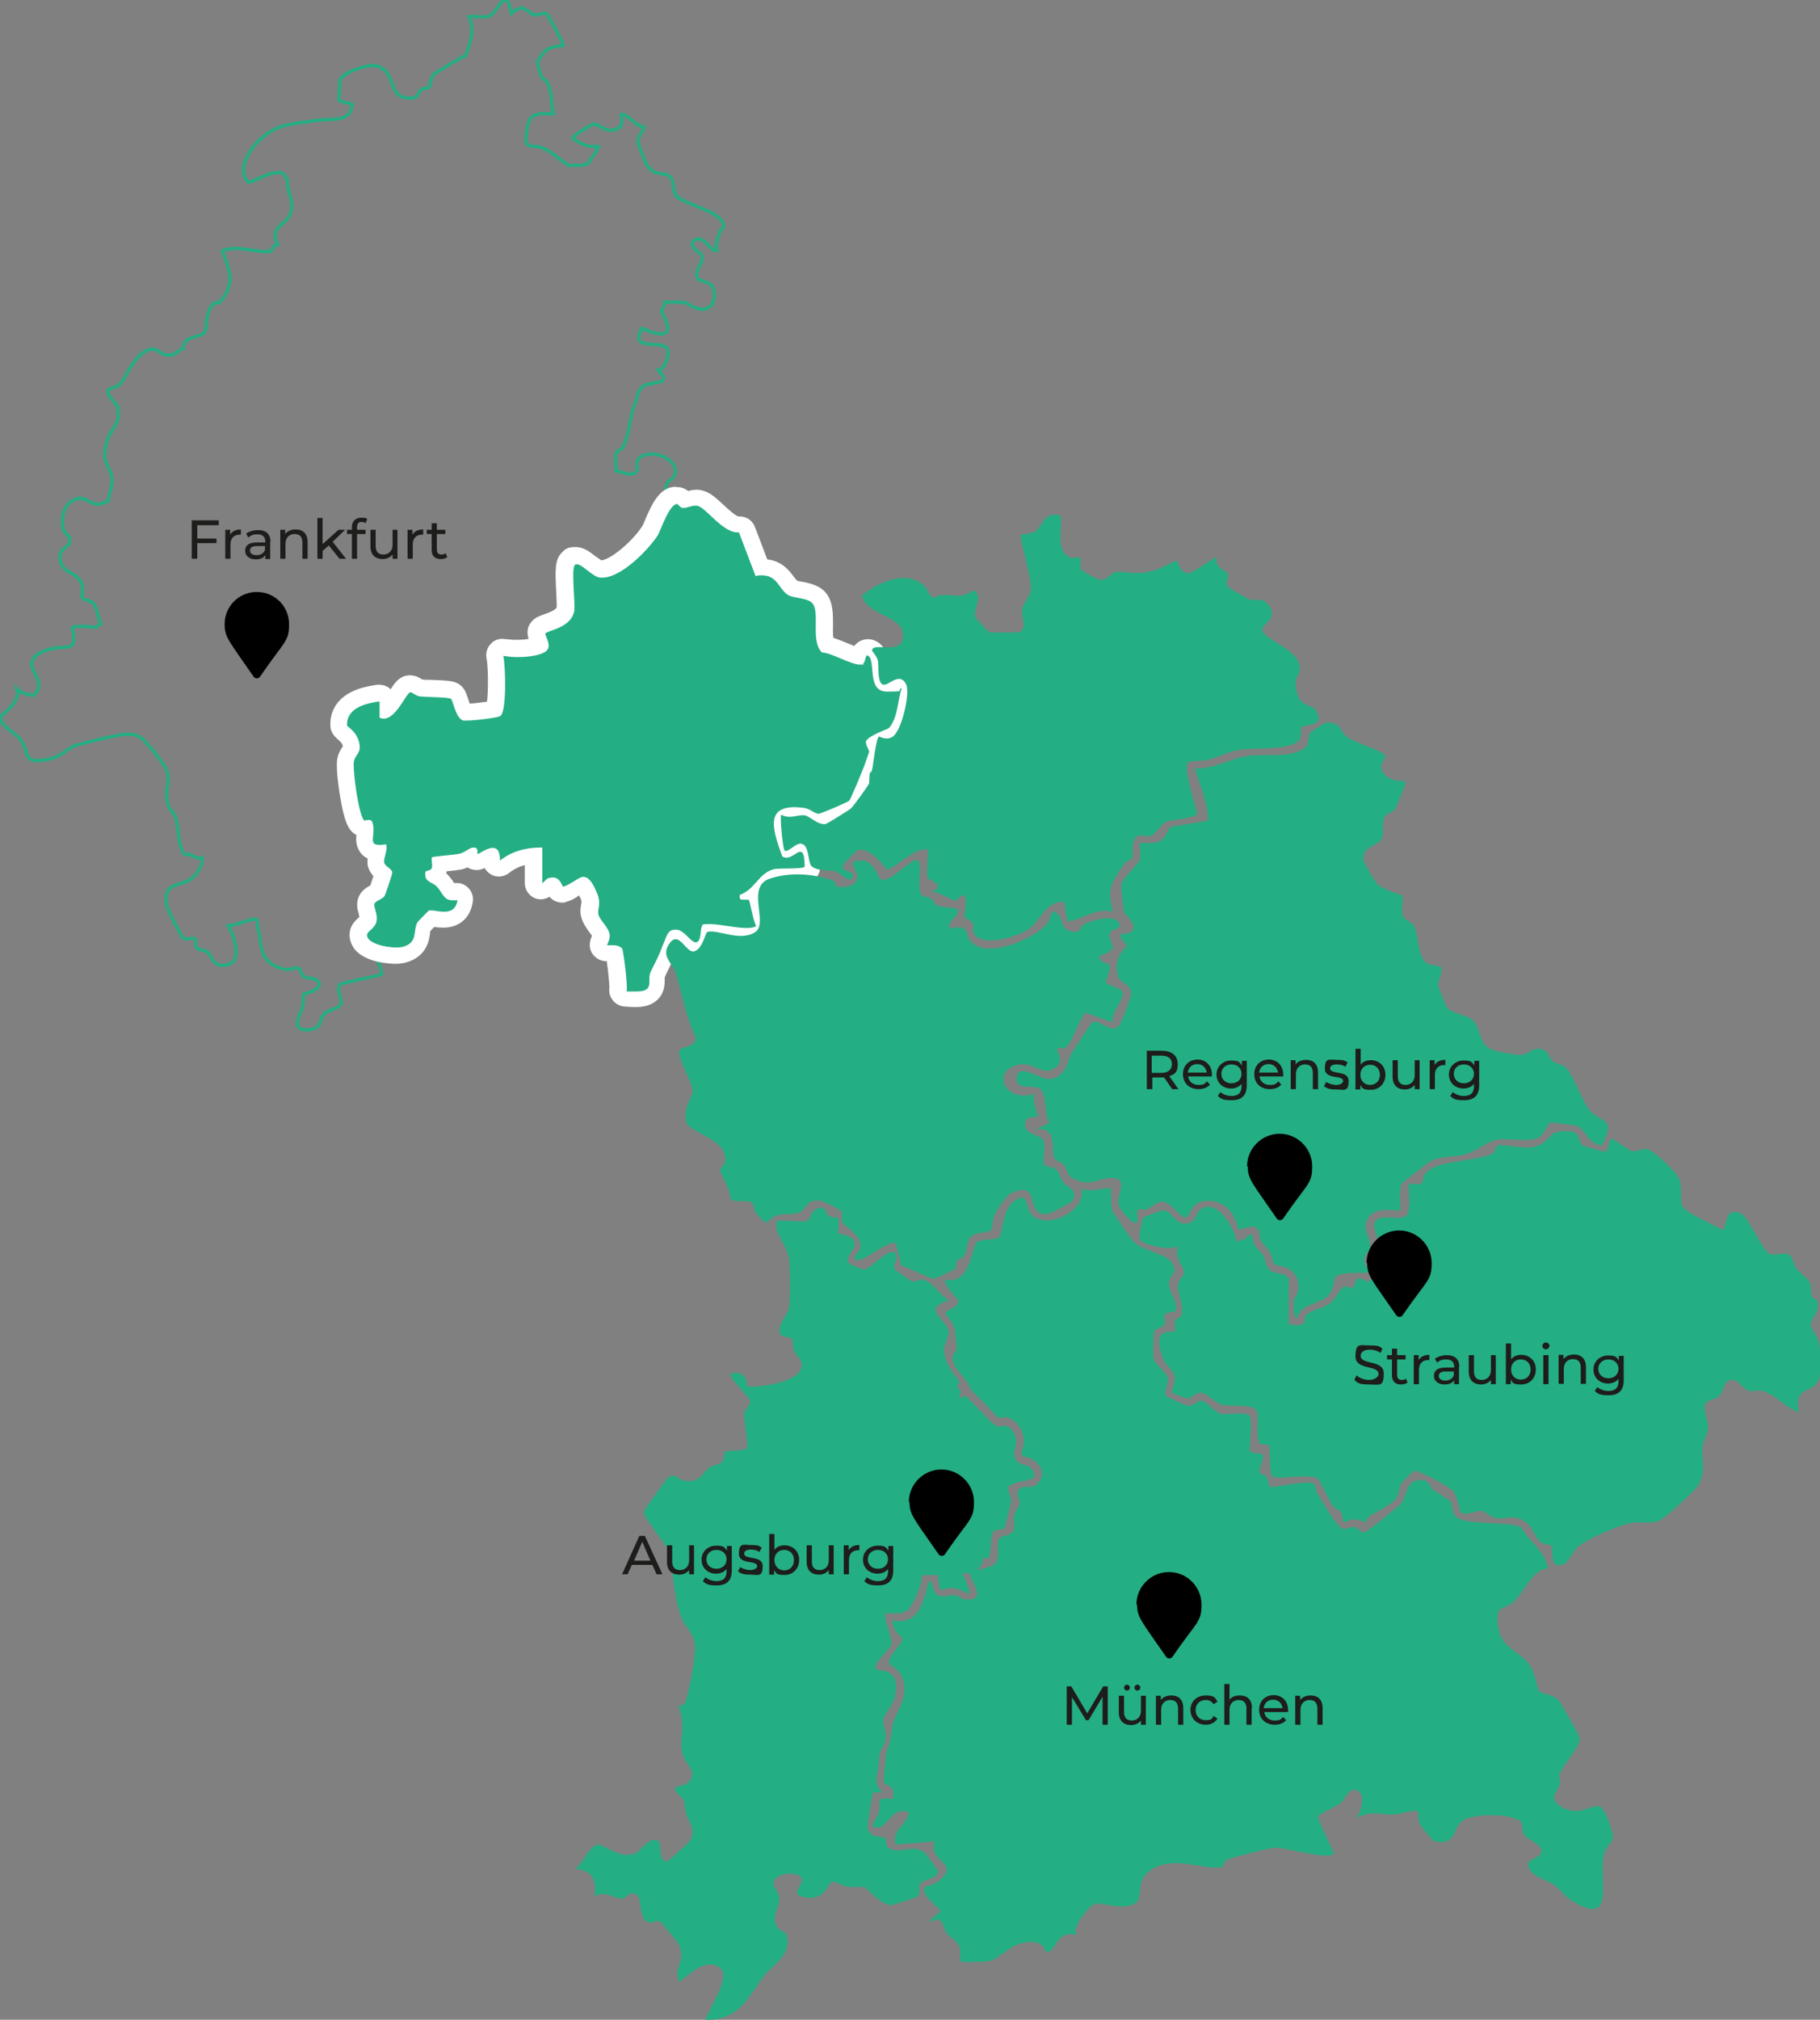 <?xml version="1.0" encoding="UTF-8"?>
<svg id="Ebene_1" xmlns="http://www.w3.org/2000/svg" version="1.1" viewBox="0 0 559.1 620.3">
  <rect x="0" y="0" width="559.1" height="620.3" fill="#808080" stroke="none"/>
  <!-- Generator: Adobe Illustrator 29.7.1, SVG Export Plug-In . SVG Version: 2.1.1 Build 8)  -->
  <defs>
    <style>
      .st0 {
        fill: #fff;
      }

      .st1 {
        isolation: isolate;
      }

      .st2 {
        fill: #1d1d1b;
      }

      .st3 {
        fill: none;
        stroke: #25ae84;
        stroke-miterlimit: 10;
      }

      .st4 {
        fill: #24ae84;
      }
    </style>
  </defs>
  <path class="st3" d="M207.9,60.4c-1.6-2-.5-4.5-2-6-1.9-1.9-4.7,0-7-3.5-.7-1-2.9-6.4-2.9-7.5,0-1.7,2.1-4.1,1.9-4.4,0-.1-1.6-.2-2.5-1-7.6-6.4-2.7-.7-5.1,1.1-3.6,2.6-6.2-1.1-7.8-1-.8,0-6.3,3.6-6.6,4.3,2.3,1.8,4.9,3,8,2.5.3.3-2.6,4.1-3,5-1.5,1.5-5,.5-6,1-2.3-1.3-5.9-4.6-8-5.4-4.1-1.6-6.3,1.6-4.9-6.5.8-4.7,4.1-4.2,8-4-.8-3.3-.4-7.1-2-10-.1-.2-1.3-.6-1.8-1.7-.7-1.4-.7-3.3-1.2-4.3,2.7-3.9,2.8-4.5,8-5,.3-.4-4.7-9.6-5.2-9.8-.9-.5-2.5.7-3.8.3-2.4-.7-2.9-3.9-6.9-.4-1.6-9.3-4.4,0-6.7.8-1.8.6-4.4,0-6.3.2,1.9,4.5.3,7.6-1,11.9-.6.1-9.7,5.5-10,6-1,1.5-.8,3.3-1.2,3.7-.4.5-1.9.3-2.6.9-1.1.9-.7,2.4-2.6,2.5-8.4.6-4.1-8-11.2-9.9-2.3-.6-10.4,2-11.1,4.5,0,.3-.3,6-.2,6.2.2.2,3.2.9,4,1.1-.5,5.9-6.2,4.2-11,5-5.5.9-10.7.8-15.3,4.2-4.2,3-9.8,10.2-5.6,14.8,3.1-.8,6.1-3.1,9.5-3,1.8,0,2,2,2.5,2.1-.3,4.7,3.2,7.9,0,12-2,2.5-5.3,3.2-3,8-1.3,0-1.8,1.9-2,2-3,1-10.8-2.2-15,0,2.5,6.3,4,10.4-1,15.9-.1.1-1.2-.2-1.7.3-3,3.1-1.6,7-2.8,8.8-1.1,1.7-6.5.8-6.5,4.9-1,.2-2.1,2.1-4.5,2.1-2.2,0-3.5-2-4.8-1.9-5.5.4-8,8.7-10.2,10.8-2.4,2.2-6.7,0-.5,7-.3.8.4,2.9-.2,4.2-1.5,3.3-3,3.9-3.8,8.7-.8,4.8,1.9,5.5,2.1,9.5.1,2.2-1,4.3-1.1,6.5-.3.2-2.8,1-3,1-3.1,0-4.5-3.5-8.4-.9-2.5,1.6-3,5.1-2.6,7.9.1,1.1,1.1,2.3,2,3-.2.3.2,1.6,0,2-1,1.5-3.4,1.9-2.8,5.2.8,4.3,5.4,3.3,6.8,7.7.3.9-.5,3.2.1,3.8,1.9,1.9,3.4-.9,5,6.5.4,2,1.7.9-1.2,2.6-1-.3-6.6-.6-7,0,1.9,8.6-2.1,4.8-8,7-10.7,4,2,9-4,13.9-2.1-.5-3.2-.4-5-2,1.3,4.1-4.9,8-5,8.5-.6,2.6,4.9,5.3,6,6.9,3.2,4.5.3,7.9,9,6.1,3.5-.7,5.4-3.2,7.9-4.1,2.8-.9,13-3.4,15.6-3.5,4.5-.1,4.9,1.4,7.5,4,.9,1,4.6,5.8,5,7,1.1,3.5,0,4.9,0,7,0,5.9,1.9,4.8,2.8,7.7.8,2.7.7,7.9,2.2,10.5.7,1.3,1.4.5,2,.7,1.3.5,2.2,1.4,3.9,1,0,0,0,0,0,0,.2,2.4-1.8,5.7-4,6.9-3.8,2.1-8.2.8-6.8,8.2.1.8,4.5,9.3,5,9.6,1,.6,3.1-.3,3.7.3.3.3-.1,2,.3,2.6.6.8,2.5.6,3.5,1.5,1.7,1.5,1.7,5.2,6.6,3.6,4.1-1.4,1.3-9.3-.3-11.8,2.2,0,6.9-2.2,8.4-2,.9.1.4,1.9.6,2,1.5,5.8.2,10.8,7,13,3.5,1.1,3.6-.3,5.4,0,.8.1.9,2,1.7,2.5,1.5,1,3.8.2,4.9,2-.2,3-4.4,3-4.8,3.6-.4.7,0,2.7-.4,4-.4,1.5-3.6,6.7.8,6.9,5.5.1,4.1-3.1,6-5,1.2-1.2,4.3-1.4,5-3,.5-1.2-1.3-4.5-.4-5.9.4-.5,10.9-2.5,12.9-3.1.3-.2-.8-3.2-1-4-1.7-4.8-2.8-4.7,0-10.3.9-1.9,2.4,1.4,1-3.7-.6-2.1-1-4.1-2-6,2.9,0,3.6-.2,4-3,.6-3.6-1.7-6.2-1.6-7.5,0-.7,2.7-3.5,1.6-4.5-.1-.1-1.7,0-2.8-.6-.2-.4-.5-.8-1.2-1.4-.3-1.2.5-4.2-.1-4.9-.3-.3-1.9.2-2.6-.3-1.7-1.1-1-5.9-1.3-7.8-.4-2.7-1.4-4.9-1-8,.5-3.8,2.9-3.6,1-9-.9-2.5-1.4-3.3-5-3,.2-.9-.2-2.2,0-3,1.2-3.8,10.1-9,13.4-7.9,1.7.6,1,4.1,4,2.8,3.2-1.3.8-7.2,5.6-5.9,3.8,1.6,8.6.2,11,2,.1.1,1.3,2.2,2,3,1.4,1.7.6,4.1,4.5,4.1,1.2,0,6.9-2.9,7.5-3.6,1.4-1.5,1.3-5,1.1-7,0-.2-1.9-3.3-2.1-3.4,1.4-.7,1.2-3.5,1-5,0-.4,0-.7,0-1,1.3.1,2.8-.2,4,0,1.9.4,4,1.9,5.3,1.8.3,0,5.1-2.5,5.3-2.7.9-1.2-1.2-4.4-.6-5s3,.2,4,0c5.9-1.4,3.9-7.1,4-12,0-2.3,0-4.7,0-7,3.8-1.3,7.2,3,10.3,2.7,1.1,0,10-4,11.1-4.8,1.6-1.3,1.3-2.5,1.6-2.9,6.1-7.2,4.2-9,5-17.9.6-6.8,1.3-3.8,2.8-6.2,2.5-4-4.7-8.7-9.8-6.3-2.6,1.3-1.1,4-1.5,4.5-1.6,2.2-4.4.2-6.5,0,.2-1.5-.3-3.6,0-5,.3-1.4,1.9-1.7,2-2,2.5-4.8,1.8-8.6,4-13.9.6-1.6.7-3.9,2.4-5.1,2.5-1.7,9.4-.1,4.6-4.9,2-.4,3.5-4.4,2.9-6.3-1.1-3.5-12.1,1.1-7.9-6.6,6.4,3,10.5,2.7,6-5,.2-.9,1-1.9,1-3,.6,0,1.4,0,2,0,6.9,0,3,.1,7.7,1.8,4.4,1.6,6.4-2.3,5.2-6.1-.8-2.3-4.7-2-5-3.3-.7-3.2,3-5,1.1-7.3-.5-.6-3.8-2.3-2-4,2.6-2.5,5.9,4.3,7,3-.6-2.4.5-4,1-6,0-.2,1.1-.6,1.1-1.5-.2-4.5-12.1-6.6-14.1-9h0Z"/>
  <g>
    <path class="st4" d="M195.1,306.7c-.9,0-2,0-3.2-.2-.7,0-1.4-.5-1.8-1-.4-.6-.6-1.3-.4-1.9.1-1.4-.7-8.5-1.1-10.9-.1,0-.3,0-.6,0s-.5,0-.7,0c-.3,0-.5,0-.7,0h0c-.3,0-1.2,0-2-.6-1.5-1.2-.8-3-.5-3.6.1-.3.4-1,.4-1.3,0-.6-.9-1.7-1.5-2.5-.8-1.1-1.7-2.3-2-3.7-.2-1.1,0-2,0-2.7.2-.9.3-1.6-.2-2.8-1.1-3-1.9-3.7-2.1-3.8-.4,0-1.2.6-1.7,1-1.1.7-2.3,1.5-3.8,1.9-.2,0-.4,0-.6,0h0c-1.6,0-2.3-1.3-2.6-1.9-.1-.2-.3-.7-.5-.9-.2,0-.7.3-1.7,1.1-.5.4-1.1.6-1.7.6s-.7,0-1-.2c-.9-.4-1.5-1.3-1.5-2.3v-8.4c-2.7.2-6.1,1.1-8.9,3.4-.4.4-1,.5-1.6.5s-.8,0-1.1-.3c-.9-.4-1.4-1.3-1.4-2.3,0-.6,0-1,0-1.2-.7.2-1.7.8-2.2,1-.8.5-1.4.8-2.2.8s-1.1-.2-1.5-.5c-.4-.3-.6-.6-.8-.9-.8.5-1.7,1-2.8,1.3-1,.2-2.7.4-4.6.6-.5,0-1.2.1-1.8.2,0,.6,0,1.2-.2,1.8-.2.8-.7,1.4-1.2,1.8.7.3,1.5.8,2.2,1.5.7.8,1.2,1.5,1.7,2.2.8,1.2.9,1.2,1.5,1.2s.7,0,1.1-.1c.1,0,.3,0,.5,0,.6,0,1.3.2,1.7.7.6.6.9,1.4.7,2.2-.6,3.7-2.9,5.8-6.6,5.8s-1.9-.1-2.7-.2c-.4,0-.8-.1-1.1-.1-.7.7-2,2-2.5,2.6-.2.5-.3,1.1-.4,1.8-.3,2-.8,5.5-5.6,6.9-.7.2-1.5.3-2.5.3-2.7,0-8.3-.7-10.6-3.5-.9-1-1.2-2.3-1-3.6.2-1.2,1.1-2,1.8-2.6.7-.6,1.1-1,1.1-1.5,0-.6-.2-1.6-.4-2.3-.2-.9-.5-1.8-.3-2.7.3-1.8,1.8-2.6,2.9-3.2.2-.1.5-.2.6-.3.4-1,1.4-3.8,1.8-5.3,0,0,0,0-.1-.1-.7-.6-1.9-1.5-2.1-3.1-.2-1,0-2.1.4-3.1h0c-.8-.2-2-.4-2.9-1.4-1.2-1.3-1-3-.9-4.3,0-.6.1-1.2,0-1.8,0,0-.2,0-.3,0-.6,0-1.2-.2-1.7-.6-3-2.5-4.4-18.3-4-20.4.2-1.3.8-2.2,1.3-2.9.5-.7.6-.9.5-1.3-.2-2.3-1.6-3.4-2.5-4.1-.6-.5-1.4-1.1-1.4-2.3-.3-8.2,9.1-9.5,12.2-10,.1,0,.2,0,.3,0,.6,0,1.2.2,1.6.6.6.5.9,1.2.9,1.9v2c1.1-1,2.2-2.8,2.8-3.8,1.3-2,2.2-3.5,4-3.6h.2c.9,0,1.6.4,2.2.8.3.2.9.5,1.1.5.6,0,2.1.1,3.4.2,4.6.2,5.9.3,6.9.8,1.1.6,1.4,1.7,1.9,3.2.2.8.9,2.7,1.4,3.2h.2c2.1,0,6.9-.6,8.7-1,.8-2.8.8-13.2.1-15.9-.2-.8,0-1.7.7-2.3s1.1-.7,1.8-.7.4,0,.6,0c.6.1,2,.3,3.8.3,4.1,0,6.4-.7,7-1.2,0-.4-.3-1.1-.5-1.4-.4-1-1.1-2.7.3-4,.7-.7,1.5-1,2.8-1.4,2.6-.9,4.9-1.9,5.3-4.1.1-.6,0-3-.1-4.8-.4-6.8-.4-9.2,1-10.6.6-.6,1.5-1,2.4-1,1.6,0,3.1,1.1,4.7,2.3.8.6,2.2,1.7,2.7,1.8.1,0,.2,0,.4,0,4.3,0,11.8-7.1,14.9-11.8.1-.2.5-1.1.8-1.8,2.1-5.1,4-9,7.3-9,1.3,0,2,.8,2.6,1.3h.1c.2,0,.5,0,.8,0,.7-.2,1.6-.4,2.5-.4s1,0,1.4.2c1.6.4,3.1,1.8,5,3.6,1.9,1.8,4.7,4.4,6.4,4.4h.1c.1,0,.2,0,.3,0,1,0,2,.6,2.3,1.6l4.4,11.5h.4c4.3,0,6.3,2.7,7.6,4.5.6.9,1.2,1.6,1.8,1.9.3.1,1.3.3,2,.5,2.3.4,5.1.9,6.5,3.2,1.3,2,1.2,4.7,1.2,7.5,0,2.3,0,4.8.7,6.3,1.7.3,3.5,1.1,5.5,1.9,1.3.6,3.1,1.3,4.2,1.5.2-.8.9-2.7,2.9-2.7s.7,0,1,.2c2.6,1,2.9,3.9,3.1,6.4.3,4.1.8,4.5,1.9,4.5s1.8-.2,3.7-.9c.3-.1.6-.2,1-.2.6,0,1.2.2,1.7.7.7.7,1,1.7.7,2.6-.4,1.2-.6,2.5-.9,3.9-.5,3-1.2,6.4-3.5,9.2-.5.6-.9.8-2.3,1.3-.8.3-3,1.2-4,1.9,0,0,0,.1,0,.2.3.6.6,1.2.6,2,0,.7-.1,1.1-1,3.6-.2.7-.5,1.3-.6,1.8,0,.1-4.1,10.6-5.2,11.7-.9.9-9.8,4.7-11.1,4.8h-.1c-1.3,0-2.4-.6-3.2-1.1-.6-.4-1.2-.7-1.8-.7-.9-.1-1.7-.1-2.4-.1-1.1,0-2.9.1-3.5,1-1,1.5.3,5.8,1.6,9.2.2-.1.5-.3.7-.4.8-.5,1.8-1.1,2.9-1.1,3.6,0,3.8,4.7,3.9,7,0,.7-.2,1.4-.7,1.9-1.1,1.1-3.1,1.2-7.3,1.3-1.2,0-3.1,0-3.6.1-1.6.4-2.7,1.7-3.9,3.1-.7.8-1.4,1.5-2.2,2.3.5.6.6,1.2,1.1,3.3.3,1.2.9,4.1,1.3,4.8.7,1.1.4,2.6-.7,3.4-1.1.7-2.4,1-4.4,1s-4.1-.3-6.3-.6c-1.9-.3-3.7-.5-4.9-.5h-.4c-.1,1.6-.4,4.8-3.4,5.5-.2,0-.5,0-.7,0-1.7,0-2.9-1.2-4.1-2.3-.5-.5-1.4-1.4-1.9-1.6-.2.2-.9.8-1.8,3-1.2,3.1-1.8,4.3-2.6,6-.3.7-.7,1.5-1.2,2.5-.2.4-.2,1-.2,1.7,0,1.2,0,2.9-1.3,4.3-1.4,1.5-3.7,1.6-5.3,1.6h0Z"/>
    <path class="st0" d="M207.6,154.5h0c.4,0,1.4,1.5,2.1,1.5h.2c1.3,0,2.4-.7,3.7-.7s.5,0,.8.1c2.5.6,7.6,8.1,12.1,8.1s.3,0,.5,0l5.1,13.4c.8-.2,1.4-.2,2-.2,4.8,0,5.2,4.4,8.1,6.1,1.7,1,6.3.7,7.6,2.8,2,3.1-.8,11.3,2.7,14.8h0c2.8,0,8.8,3.7,11.6,3.7s.7,0,1-.2c.8-.6.7-2.6,1.3-2.6s0,0,.1,0c2.8,1-.5,11.1,5.9,11.1s2.7-.3,4.6-1.1c-1.3,4-1.1,8.9-3.9,12.3-.3.3-7.1,2.6-7.1,4.3,0,1.1.9,2.2,1,2.9,0,.3-1.1,3.2-1.5,4.4-.5,1.4-4.2,10.3-4.6,10.7-.4.4-8.6,4-9.4,4h0c-1.4,0-2.6-1.6-4.7-1.8-1-.1-1.9-.2-2.7-.2-9.1,0-6.6,7.3-3.8,15.1.4.3.9.4,1.3.4,1.7,0,3.2-1.8,4.2-1.8s1.3,1,1.4,4.6c-.8.8-8.1.3-9.7.8-4.5,1.3-5.7,6.3-10.2,7.8-.3,1.3.2,1.5.9,1.5s.9,0,1.3,0,.5,0,.6.2c.3.3,1.3,6.5,2.2,7.9-.7.5-1.7.6-3,.6-3.4,0-8.2-1.2-11.2-1.2s-2.2.2-2.5.8c-.6.9,0,4.4-1.7,4.8,0,0-.1,0-.2,0-1.5,0-3.6-3.9-6-3.9s-2.6,1.1-4,4.6c-1.6,4.2-2.1,4.8-3.8,8.3-1.3,2.8,1.5,6.1-4.5,6.1s-1.8,0-2.9-.2c.4-1.5-1-12.5-1.4-13-.7-.8-1.8-1-2.8-1s-1.1,0-1.4,0-.3,0-.4,0c-.1-.1,1-1.9.8-3.2-.3-2.4-3.2-4.6-3.5-6.4-.3-1.6.9-2.9-.2-5.9-1.6-4.2-3-5.5-4.4-5.5s-3.9,2.4-6.2,3h0c-.3,0-.9-2.8-3-2.8s-2,.5-3.4,1.8v-11h-.7c-4.4,0-8.8,1.2-12.3,4,0-3-.9-3.9-2.2-3.9-1.9,0-4.3,1.9-4.7,1.9s0,0,0,0c-.2-.2.5-2-1.1-2s-.2,0-.4,0c-1.2.2-2.5,1.6-4.1,1.9-1.8.4-8.1.8-8.4,1.1-.3.3.2,2.2,0,3.2-.3,1-1.9.8-2,1.3-.5,3.2,2.1,3,3.5,4.5,1.9,2,2,4.2,4.9,4.2s.9,0,1.5-.2c-.5,3-2.2,3.7-4.1,3.7s-2.9-.4-4-.4-.7,0-.9.2c-.2.1-3.3,3.3-3.4,3.5-1.4,2.7.3,6.2-4.5,7.5-.4.1-1.1.2-1.8.2-3.6,0-9.6-1.4-9.1-4.1.2-1,2.6-1.9,2.9-4.2.3-2-.9-4.1-.7-5,.2-1.1,2.4-1.4,3.1-2.5.3-.4,2.5-6.9,2.4-7.3-.2-1.2-2.3-1.8-2.5-3.1-.2-1.3,1.2-3.8.6-5.5-.8.1-1.5.2-2,.2-3.7,0-1.1-3-2.1-6.6-.2-.9-.7-1.1-1.2-1.1s-1.1.2-1.3.2,0,0-.1,0c-1.7-1.4-3.6-15.4-3.2-18.1.3-1.8,2-2.6,1.8-4.8-.4-4.3-3.9-5.9-3.9-6.3-.2-5.4,5.8-6.8,10-7.4v5c.4.2.9.3,1.3.3,3.9,0,6.9-8,8.2-8.1h0c.5,0,1.8,1.2,3,1.3,2,.2,8.5.2,9.4.7.7.4,1.4,5.9,3.8,6.7.2,0,.5,0,1,0,2.8,0,9.7-.9,10.4-1.4,2-1.3,1.6-15.6.9-18.5,1,.2,2.6.4,4.4.4,3.6,0,8-.6,9.2-2.3,1.2-1.7-1.1-4.6-.6-5,1-1,7.8-1.7,8.8-6.8.4-2.1-1-13,.2-14.2.2-.2.4-.2.6-.2,1.7,0,4.8,3.8,7.1,4.1.2,0,.4,0,.7,0,5.9,0,14.1-8.5,17-12.9.9-1.3,3.5-9.7,6-9.7M277,211.2h0M140.3,276.1h0M207.6,149.5c-5.2,0-7.6,5.9-9.6,10.6-.2.5-.5,1.2-.7,1.5-3.2,4.9-9.8,10.3-12.6,10.5-.4-.3-1.2-.9-1.7-1.2-1.8-1.4-3.7-2.9-6.2-2.9s-3.1.6-4.2,1.7c-2.2,2.2-2.1,5.4-1.7,12.5,0,1.4.2,3.5.1,4.3-.3.9-2.5,1.7-3.7,2.1-1.3.5-2.6.9-3.7,2-1.9,1.9-1.7,4.1-1.2,5.6-.9.2-2.2.3-3.8.3s-2.9-.2-3.2-.2c-.4,0-.8-.1-1.1-.1-1.3,0-2.6.5-3.5,1.5-1.2,1.2-1.7,3-1.3,4.7.4,1.9.6,9.5.1,13.1-1.6.2-3.7.5-5.3.6-.2-.5-.4-1.1-.5-1.5-.6-1.7-1.1-3.5-3-4.6-1.5-.9-3.3-1-8.1-1.2-1,0-2.2,0-2.9-.1-.1,0-.3-.2-.4-.2-.8-.5-1.9-1.1-3.5-1.1s-.2,0-.3,0c-2.8.2-4.3,2.2-5.6,4.3,0,0-.2-.2-.2-.2-.9-.8-2.1-1.2-3.3-1.2s-.5,0-.7,0c-2.4.4-5.6.9-8.4,2.5-4,2.2-6.1,5.8-5.9,10.1,0,2.3,1.7,3.6,2.3,4.2.7.6,1.3,1.1,1.5,2,0,0,0,0,0,.1-.5.8-1.4,2.1-1.7,3.9-.5,2.9.6,9.8.8,11.1,1.4,8.7,2.8,10.5,4.1,11.6.3.2.6.5,1,.6-.2,1.5-.2,3.8,1.5,5.8.5.6,1.2,1.1,1.9,1.4,0,.6,0,1.2,0,1.9.3,1.6,1.1,2.8,1.8,3.6-.3,1-.7,2-.9,2.8-1.3.7-3.5,2-4,4.9-.2,1.5,0,2.7.4,3.8,0,.3.2.7.2,1,0,0-.2.2-.3.3-.8.7-2.2,2-2.6,4-.4,2,.2,4,1.5,5.7,3.6,4.3,11.6,4.4,12.5,4.4s2.3-.1,3.2-.4c6.4-1.8,7.1-6.8,7.4-8.9,0-.3,0-.6.1-.8.3-.3.8-.8,1.2-1.2.8.1,1.8.2,2.8.2,4.8,0,8.2-2.9,9-7.7,0-.3.1-.6.1-1,0-2.7-2.2-5-4.9-5h-.2c-.2,0-.5,0-.7,0,0,0,0,0,0,0-.4-.7-1.1-1.6-1.9-2.5-.2-.2-.3-.3-.5-.5,0-.1,0-.3.1-.4,0,0,0-.2,0-.2,2.2-.2,3.6-.4,4.6-.6.7-.1,1.3-.4,1.8-.6.8.5,1.8.8,2.8.8s1.8-.3,2.5-.6c.5.9,1.2,1.6,2.2,2.1.7.4,1.5.5,2.2.5,1.1,0,2.2-.4,3.1-1.1,1.5-1.2,3.2-2,4.8-2.4v5.5c0,2,1.2,3.8,3,4.6.6.3,1.3.4,2,.4s1.9-.3,2.6-.8c1.2,1.4,2.7,1.8,3.8,1.8s.9,0,1.2-.2c1.7-.4,3-1.2,4.1-2,.2.4.4.8.6,1.3.2.6.2.7,0,1.5-.1.8-.4,2.1,0,3.6.4,1.9,1.5,3.4,2.4,4.7.2.3.6.8.9,1.2,0,0,0,.1,0,.2-1.6,3.7.3,5.8,1.2,6.5.9.8,2.1,1.2,3.4,1.2.4,2.8.8,6.9.8,8.1-.2,1.3.1,2.6.9,3.7.8,1.2,2.1,1.9,3.5,2.1,1.3.1,2.4.2,3.4.2,2,0,4.9-.2,7.1-2.4,2.1-2.1,2.1-4.7,2.1-6.1,0-.2,0-.6,0-.7.4-.9.8-1.6,1.1-2.3.8-1.7,1.5-3,2.7-6.2,0,0,0,0,0-.1,1.3,1.2,3,2.6,5.4,2.6s.8,0,1.2-.1c3.3-.7,4.5-3.2,5-5.3.9.1,1.8.2,2.8.4,2.2.3,4.6.7,6.6.7s4.3-.5,5.8-1.5c2.2-1.5,2.8-4.4,1.6-6.6-.3-.8-.8-3.1-1.1-4.2-.2-.9-.4-1.6-.5-2.2.4-.4.7-.8,1.1-1.2,1.1-1.3,1.9-2,2.6-2.3.6,0,2,0,3,0,4.4,0,7.1,0,9-2,1-1,1.5-2.3,1.4-3.7,0-2.3-.3-3.8-.7-5-1.1-3.2-3.6-4.3-5.7-4.3s-1.6.2-2.2.4c-.5-1.6-.9-3.1-.8-3.9.3,0,.7-.1,1.4-.1s1.3,0,2.1.1c.1,0,.6.3.8.4,1,.6,2.5,1.4,4.5,1.4h.2c.8,0,1.6,0,6.7-2.2,5.1-2.2,5.5-2.6,6.1-3.2.7-.7.9-1,3.3-6.6.7-1.6,2.1-5,2.5-6.1.1-.4.4-1.1.6-1.7,1-2.7,1.2-3.4,1.2-4.6,0-.3,0-.6-.1-.9.8-.3,1.5-.7,1.9-.8,1.5-.6,2.4-1,3.3-2.1,2.7-3.3,3.4-7.2,4-10.4.2-1.3.5-2.5.8-3.5.2-.5.3-1.1.3-1.7,0-2.7-2.2-5-4.9-5h-.4c-.6,0-1.2.2-1.7.4-.8.3-1.4.5-1.8.6-.1-.7-.2-1.5-.2-2.1-.2-2.6-.6-7.1-4.7-8.6-.6-.2-1.2-.3-1.8-.3-.9,0-2.8.3-4.2,2.1-.7-.3-1.4-.6-1.9-.8-1.6-.6-3.1-1.3-4.5-1.7-.2-1.2-.1-3-.1-4.1,0-3.1,0-6.3-1.6-8.9-2-3.2-5.7-3.8-8.2-4.3-.4,0-1-.2-1.3-.3-.2-.2-.6-.8-.9-1.1-1.3-1.8-3.6-4.9-8.2-5.4l-3.8-10c-.8-2-2.6-3.2-4.7-3.2s-.3,0-.4,0c-1.1-.3-3.5-2.6-4.7-3.7-2.2-2-3.9-3.6-6.1-4.2-.7-.2-1.3-.3-2-.3-1,0-1.9.2-2.6.4-.8-.6-1.8-1.2-3.3-1.2h-.2Z"/>
  </g>
  <path class="st4" d="M271.1,270c1.9,1.3,8.9-6.2,10.4-5.9,2.5.5-.3,8.8,1.7,10.8.7.6,2.2.6,3,1.2.7.5.7,1.6,1.5,1.9,1.7.8,6,.8,6.2,1.1,1.8,1.8-3.5,3.8-2,6,6.5-1.1,4,1.3,6.4,4.1,4.7,5.5,19.8-.9,23.6-5.8,1-1.3.7-5.6,3.4-2.2,1.4,1.8.5,4.2,4.1,4.9,3,.6,2-1.5,3.7-2.3,2.2-1.1,9.4-3.3,10.7-.2.9,2.1-2.5,1.5-2.9,3-.7,3,4,4.6-3.1,7-.5,2.1,2.9,2,3.1,3.1.3,1.6-1.5,4.5-1,5.2s4.8,1.7,5,2.8c.4,2.5-3.6,6.3-3.1,9.3l-8.4-3c-1.8,2.1-3.9,8.5-5.5,10.3-1,1.2-2.9.4-3.1.6-.5.5,2.2,3.5,0,5.5-4,3.8-7.1-1.2-11.4-.5-9.3,1.5-4.8,12.1,4.4,9-1,1.8,1.3,6.8,1,7-.6.5-3.9-.6-3.9,2.4,0,3.3,4.4,3,5.4,4.6,1.3,2.2-.3,6.5.6,7.9.3.5,2.6.5,3.6,1.4.9.8,1.4,2.8,2.2,4,.9,1.3,4.8,2.2,2.8,5.6-.2.4-6.8,4.1-8.2,4.1-6.7,0-1.3-10.6-10.6-6.5-1.4.6-4.5,5.2-5.2,6.8s-.5,3.8-1,4.5c-.7,1-4.8.6-6.3,2.2-1.4,1.4-1,4-1.7,5.3-.7,1.3-1.9,1.3-2.5,2.1-.5.6-.2,2-.5,2.3-.2.3-6.1,3.1-6.5,3.1-1.2.2-8.1-3.5-10.1-4l-1.8-6.9c-2.6-1-10.6,6.7-12.4,5-.9-.9,1.5-2.7,1.6-3.5.5-3.9-4.6-6.5-5.4-7.8-.6-1.1,0-2.7-.4-3.5-.2-.3-5.3-2.9-5.6-3-5.1-1.3-4.9,2.2-7.2,3.3-2.1,1-4.7.2-7,1-3.9,1.2-2,4.5-6.5-.8-.6-.8-.5-2.6-1.3-3.1-1.7-1.2-5.2.4-6.6-1.4.4-2.1-3.1-7.9-3.1-8.5,0-.7,1.5-1.8,1.6-3,.8-6.7-11.3-8.6-12-11.9-1-5,2.2-7.6,2-9.9s-4.6-9.4-4.1-12c.3-1.3,5-.9,5.1-4-3.1-6.3-4.2-13.2-6.2-19.8-.9-3.1-4.8-5.2-1.9-9.2s5,2.9,7.4,2.5c2.7-.5,3.6-5.8,4.2-6,3.2-.9,10.1,3.2,14.8,0,4-2.8-3.1-14,4.5-16.4,6.3-2,13.1-1.5,19.2.6.9.3.8,1.7,1.5,1.9,1.9.4,4.9,0,5.8-2,1.5-2.9-3.9-5.6,1-6,4.4-.4,5.5,5.2,6.6,6h0Z"/>
  <path class="st4" d="M325.9,158.3c.5,4.2-1.8,10.8,2.8,12.9.8.4,2.7-.3,3.1.1.4.4-.2,2.7.5,3.9.2.2,4.9,2.7,5.3,2.8,2.6.5,3.3-1.9,5.1-2.3,1.5-.4,5.4.6,8.4.2,4.3-.5,6.8-2.2,10.2-3.7.6-.3,1.1,4.1,3.8,3.8,1.8-.2,8.2-5.2,8.6-4.8-.7,3.2,3.1,4.2,3.5,4.9.5,1-1,2.8,0,4.1.2.3,5.7,3.5,6.3,3.8,2.1.8,4.2-.8,6.2,1.8,3.2,4.3-2.2,5.8-1.9,7.8.5,3,11.9,5.9,11.5,12.1-.1,1.7-1.6,2.2-1.2,5.5.9,6.4,4.9,4.9,6.1,6.9,3.3,5.3-3.5,4.2-4.3,5.2-.5.6,0,2.6-.7,3.8-1.9,3.4-14.3,2.6-17.9,3.1s-7.2,2.3-9.9,3.1c-1.4.4-6.1.3-6.5.9-1.4,2.1,2.3,12.9,2.9,15.8-2.8,1.8-6.7,1.4-9.2,2.3-2.2.7-3.2,3.6-4.8,4.3-1.8.8-3.7-1-5,.8-1.7,2.3-.3,4.9-1.2,6.4-.2.4-1.6.6-2.1,1.3-3.8,5.9-5.7,7.4-3.6,14.9-5.6-1.3-8.9,2.4-14,3l-1-6c-5.8-.5-7.1,6.1-11.6,8.8-3.5,2.1-13.7,5.1-16.1.9-.5-1,.1-2.5-.5-3.5-.4-.6-1.9-.5-2.4-1.7-.3-.8,1.6-6.6-.9-6.5-.3,0-1.1,1.6-2,1.6s-5.5-3.1-7.5-2.6l2-1c.9-2.5-2.7-2.3-3-3.7-.4-1.7.5-7.8,0-8.3-3.3-1.3-10.9,6.4-12.4,6-.5-.1-4.4-6.5-8.9-6-.3,0-4.5,4.3-4.6,4.6-.8,2.1,2.9,1.9,3,3,.1,3.8-4.6-.8-5-.9-1.6-.6-6.2,0-7.8-1.8-1-1.1-.6-6.1-2.8-6.7-1.6-.8-4.4,2.9-5.4,2-.5-.5-1.5-10.4-1-11,2.5,1.5,5.3-.1,7.2.2,1.7.3,3.8,2.9,6.3,2.7.5,0,7.6-4.5,8-4.9.4-.3,5.5-7.2,5.5-7.7.2-5.4.4-2.1.9-4.1.4-1.7,1.2-9.6,2.1-10.2.2-.1,2.2,1.4,4.3,0,2.8-2,5.3-13.4,4.1-15.9-1.9-4.2-5.4.3-7,0-2-.4-1.4-5.5-1.7-7.3-.2-1.3-1.8-3-1.8-3.2.1-2.8,8.8,1.5,9.5-3.9,1-6.8-10.9-6.5-12.6-13,4.9-4.1,13.5-8,19-3.1,1.1,1,1.8,3.5,2.6,3.6s2.3-.7,3.6-.7c3.6,0,5.3,1.1,9.1-1.4,3.2,2.1-.4,5.4.6,8.3.1.3,3.8,4.3,4.1,4.5.4.2,8.7.2,9.1.1,3-.9.7-4.7,1.1-7s2.5-3.8,2.7-6.4c.2-3.3-3.6-15.8-3.1-16.5.1-.2,2.9-.2,4.4-1.1,2.5-1.7,2.6-6.2,7.6-4.9h0Z"/>
  <g>
    <path class="st4" d="M352,371.6c1.5-.7,3.3-2.4,4.5-2.5,3.3-.4,6,5.2,7.8,4.8,1.6-.4,1.2-5.2,7-5.1,5.3,0,8.1,4.3,9.2,8.9.9-.2,1.8-.5,2.6-.7.7-.2,1.5-.4,2.2-.2,1.5.4,1.7,1.8,1.7,3.1,0,1.2,1.1,2.1,1.8,3,.9,1,1.5,2,1.9,3.3.2.6.2,1.3.6,1.8.4.5,1,.6,1.6.7,1.5.3,2.7.6,3.9,1.6,2.3,2,2.7,5.5,1.1,8.1-.1.2-.2.3-.4.4-.1,1.8-.5,5.7,1.1,6,.5-4.4,7.2-4.2,9.5-7,4.1-4.9-2.1-6.5,9-6.9.5,0,1,0,1.5.2.2-.2.5-.3.8-.3.3,0,1,.1,1.3,0,.3-.2.1,0,.1-.3,0-.4-.6-1-.9-1.4-.7-1.1-1.1-2.4-.4-3.7.4-.7,1.1-1.2,1.3-2,.2-.5.1-1.1,0-1.7-.3-1.4-.9-2.6-1.2-4-.5-3.1,1.4-5.5,4.5-6,.8-.1,1.6-.1,2.5-.1.6,0,1.1,0,1.7.1.3,0,1.4.2,1.7,0,.4-.3.1-1.6.1-2.2,0-1.1,0-2.1,0-3.2,0-.2,0-.4.1-.6,0-.8.1-1.6.5-2.2.3-.5,8.2-6.7,9-7,3.8-1.7,7.4-1,10.9-2.1,2.6-.8,6.4-3.7,8.8-4.3,3-.7,8.9.6,12.5-.4,2.6-.7,3.4-4.7,4.4-4.9.6-.1,8,.8,8.6,1.2,2.3,1.4,3.2,5.4,7.2,5.8,4.5-8.7-.2-7-3.5-10.5-2.5-2.7-5-10.9-7.6-13.4-1.1-1.1-2.9-1.1-4-2-1-.8-1.2-2.4-2.1-3-3.5-2.3-4.7.9-7.8,1.1-1.5.1-7.9-1.2-9.2-1.8-3.6-1.8-3.1-6.5-5.3-8.7-2-2.1-6.7-1.8-8.4-4.6-.2-.4-2.4-6-2.4-6.4,0-1.4,1.6-4.4.8-5.5-.4-.5-3.8-.3-5-1.8-2.1-2.4-1.9-8.1-3.1-10.6-.9-1.8-3.1-1.9-3.6-3.4-.6-1.8.4-5.3-.3-6.2-.2-.3-5.7-1.7-7.5-3.5-.9-.9-4-6.3-4.2-7.4-.6-4,4.3-4.5,5.4-6.2,1.1-1.9,0-4.8,1-7,.6-1.2,2.6-1.4,3.2-2.3.4-.5,3.6-8.4,3.3-8.7-2.7,0-5.3-.3-6.9-2.6-1.9-2.9,1.3-4.1.5-5.4-.9-1.3-9-3.8-11.5-5.5-2.4-1.7-1.6-4.6-6.5-4.5-.3,0-4.8,2.8-4.9,3.1-.9,1.3-.1,3.3-1.5,4.5-3.9,3.5-12.6,1.9-17.4,2.6-5.3.7-11.1,4.2-16.5,3.9,1.6,5.6,3.8,10,4,15.9-.6.5-9.9,1.6-11.2,2-1.2.3-1.7,3.6-3.7,4.5-1.9.9-5.8.3-6,.5-.2.2.4,3.9-.1,5.4-.2.5-5.1,5.4-5.7,7.3-.1.4.7,7.7.9,8.6.1.5,7.2,6.3-1,6.7-.7,1.7,1.8,2.6,1.8,3.5,0,.6-4,3-2.8,9,.6,3,4,2,4.1,6,0,1.1-3,8.8-3.6,9.5-2.3,3-6.1-2.2-8.3-.9-.5.3-5.3,8-6.2,9.3-1.8,2.9-1.2,6.4-6,8-2.9,1-10-5-10.9-.9-.9,4.5,4.3,3,6.3,3.6,3.3,1,1.8,8,3.7,10.8l-4,2c6.9-.7,4.3,7.2,5.5,8.9.6.9,2.2,1.2,3,2.1,1,1.3,1,3.2,2.3,3.9,5.6,3.1,7.6.3,11.8.1,6.2-.2,2,4.8,2.6,8.1.3,1.8,5.6,7.6,5.9,5.1,0-.9-.4-3,0-3.4s2.2.1,3.1-.3h0Z"/>
    <path class="st4" d="M558.3,411.3c-.3-1.6-1.8-2.7-2-4.1-.2-2,1.6-3.2,2-5,.8-3.8-1.5-3.4-1.6-3.7-.5-1.5-.2-3.2-.8-4.7-.5-1.1-2.9-2.7-3.9-4.1-.9-1.1-1.2-3.1-2-4-1.9-2-5.1,1-7.2-1.2-1.4-1.4-6.1-10.7-7.5-11.5-6-3.3-4.5,4.6-6.3,4.7-2.3-1.5-10.8-5-12-7-1.2-2,0-5.7-1.2-8.7-.8-2-7.8-8.8-9.9-9.1-1.5-.2-3,.9-4.6.6-1.4-.3-4.5-3.1-6.2-3.8-.9-.3-.8,3.9-2.1,4-.4,0-6.5-1.7-6.8-1.9-1.9-1.4.3-5.7-8.1-4.1-2.1.4-2.8,3.9-7.4,4.6-2.9.5-8.1-.8-10.4-.6-.9,0-.7,2.1-2.2,2.8-5.3,2.2-17,1.9-20.2,5.8-.7.8-.7,2.9-1.3,3.2-1,.6-3.5-.2-3.8.1-.1.1-.1,1,0,2.1,0,.1,0,.2,0,.4v.8c0,1,.1,2.1.2,3.2,0,0-.1,0-.2,0,0,.8,0,1.6-.2,2.3-.6,1.8-2.9,1.7-4.4,1.6-1.7,0-4.5-.6-5.7,1.1-.8,1.2,0,2.9.4,4.2.5,1.4.9,2.8.6,4.3-.2.9-.7,1.5-1.3,2.3-.5.7-.4,1,0,1.8.7,1.1,1.6,2.2,1.2,3.5s-1.7,1.8-2.9,1.9c0,.2,0,.5,0,.7-1.4-.5-2.6-1.4-3.2-1.2-1,.3-1.2,2.5-1.7,2.9s-2-.7-2.8-.3c-1.2.5-2.4,3.6-4,4.9-1.9,1.5-6.2,2.4-7.3,3.5-1.6,1.4,1.1,4.3-5.6,3.1v-8.7c0-.2,0-.4,0-.6v-4.2c.1,0,.2,0,.3,0-.4-.9-1.2-1.6-2.3-1.9-1.1-.3-2.3-.3-3.3-.9-1-.6-1.5-1.7-1.8-2.8-.3-1.1-.5-2-1.3-2.8-.7-.8-1.5-1.6-2.1-2.5-.6-1-.5-1.9-.6-3.1h0c-.1,0-.3,0-.4,0-.4,0-.7.2-1.1.3-.1,0-.3,0-.4.1,0,.2.1.5.1.7-.8.2-1.8.5-3.1,1-.7-4.2-5.8-13.2-11-10-1.5.9-1.5,4.3-4.5,4.5-3.5.3-4.2-3.9-7-4.1-.7,0-6,2-6.2,2.3-.4.4-1.4,6-1.1,6.6,1,1.9,9.4,3.5,11.8,2.2-1.4,3.2,1.6,6.1,1.8,7.7.2,1.2-1.6,2.4-1.8,3.9-.4,2.7,1.9,6.3,1,9.7-.2.7-1.4.5-1.9,1.5-.4.7.3,2.7-.1,3.1-1,1.1-7.7-1.9-3.4,9,.6,1.6,2.9,3.2,3.3,4.8.5,1.9-1.1,4.9-.8,5.2.2.2,4.5,1.8,4.7,1.8,1.4.2,2.3-2,4.5-1.7,2,.3,4.1,3.2,6.5,3.7,1.9.4,8.2-.2,10,1.3,1.5,1.2-.2,7.8,1.1,10.2.7,1.3,2.9,0,3.1,1.2.3,1.7-.1,8.3,1,9.3,1.2,1,11.6-1,13.9.6.6.4,3.6,7,4.6,8.4.6.8,1.8,1,2.4,1.8.7.9.8,3.2,1,3.3.1.1,2.1-1.1,3.5-1,1.2,0,2.9,1,3.4.9,0,0,.1-1.4.9-1.8,2-1.3,7.1-3.7,8.3-5.5,1-1.5.8-3.3,1.5-4.5.1-.2,3.8-4,4-4,1.8,0,10.9,4.9,12.1,6.3,1.2,1.5,1.8,6.2,2.4,6.6,1.4,1,4.6-.8,6.2-.6,1.2.2,2.8,2,4.6,2.3,3.2.5,5.2-1.6,9.3,1.4,1.7,1.2,2.6,4.4,4,5.7,1,1,3.2.9,3.6,1.4.8,1.3-1,7,3.5,5.7,1.7-.5,3-4,4.6-5.4,2.9-2.6,12.9-6.8,16.5-7.4,2.8-.5,5.3.4,8.4-.6,1.6-.5,11.2-9.4,12.1-10.9,2.6-4.5.9-8.1,1.3-11.9.2-1.9,1.7-3.8,1.7-6.1,0-2.2-1.5-5.2-1-6.8.6-1.6,3.2-1.4,4.4-2.6,1.6-1.5,1.3-5.8,4.8-4.9,1.4.4,2.5,2.8,4.6,3.3,1.1.3,2.5-.5,4.1,0,4.4,1.5,6.7,5,11,6.5-1.4-7.4,2.8-6,5.1-8.4,2.6-2.8,1.5-10.3.9-14h0Z"/>
  </g>
  <path class="st4" d="M491.5,554.9c-2.2-1.2-6,3.4-11.9,0-4.2-2.4-1-4.8-.4-7.1.2-.9-.5-2,0-3.2,1.2-3,6.7-8.5,6-11-.3-1.2-5.7-10.7-6.5-11.5-1.8-1.8-5-1.8-5.8-2.7-.7-.8-1.3-5.4-2.8-7.7-3.4-5.3-9.1-4.8-10-13-.7-6.1,2.1-4.2,4.6-6.5,4.2-3.9,5.8-10,10.9-10.6-1.4-5.8-5.4-7.5-8.3-12.6-4.1-1.8-16.4-.6-19.6-2.9-2-1.4-1.4-4.5-2.3-5.2-.6-.5-4.4-2.8-5.3-3.5-1-.8-.8-2.5-2.8-2.8-5.7-.6-4.8,4.5-6.9,7.2-.8.9-10.5,8.7-11.2,8.8-1.1.2-2.1-1.5-3-1.6-1.2-.2-2.5.8-3.6.5-2-.4-6.5-8.7-8-11-.5-.8-.4-2.4-.8-2.7-1.7-1.6-12.9,1.4-13.7.8-.4-.3-.4-2.3-1.1-3.2-.5-.7-2-.6-2.1-1.3-.1-1.4,1.7-4.5,1-5.3-.3-.4-3.6-.6-3.9-1.1-.3-.4.8-9.6-.1-10.8-1.2-1.5-7.5-.3-8.9-.7-1.5-.4-4.1-3.6-5.9-4-1.2-.3-2.2,1.7-4.3,1.5-.4,0-6.4-2.7-6.6-3-.8-1.1.8-3.7.6-5.2-.3-2-4.1-4.6-4.5-6.4-.1-.5,0-7.9.3-8.3.6-.9,2.5-1.1,3.1-2,.6-.9-.4-2.5,0-3,.8-1.1,3.4-.5,3.6-1.5.5-2.9-2.2-5.3-2.2-8,0-2,1.7-3.2,1.7-4,0-5.8-9.3-5.1-13-9.5-.7-.8-5.9-8.4-6.1-8.9-.6-2-.2-6.8-.5-7-.5-.5-7.1,1.7-9,0,1.6,6.5-9.1,12.3-14.4,8.9-3.4-2.2-1.2-7.9-5.6-5.4-4.4,2.5-4.1,9.8-5.1,11.4-.7,1.1-5.7.7-6.9,1.6-1.7,1.2-2.1,13.7-9.9,11.5-.2,2.2,3.8,5.8,4,6.5.5,2.1-3.8,2.9-3.9,3.9,0,.5,2.7,3.1,2.9,5,.1,1,.6,5.6.6,5.9,0,.8-1.6,1.4-1.2,3.5.5,3.3,4.5,5.6,5.5,9,1.1,1.2,2.3,2.4,3.4,3.5.8.8,1.6,1.6,2.4,2.5.5.5.9.9,1.4,1.4.3.4.8,1,1.2,1.2.8.4,1.9-.2,2.8,0,.9.2,1.6.7,2.3,1.2,1.4,1.2,2.4,3,2.7,4.8.1.9.2,1.8,0,2.7-.1.7-.9,2.3-.4,2.9.4.5,1.4.6,2,.8.9.3,1.7.7,2.4,1.4,1.3,1.2,2,3,1.5,4.6-.5,1.7-2,3-3.8,3-.3,0-.5,0-.6-.2-1.1.2-2.1.3-2.6,1-1,1.3.5,3.1.3,4.4-.2.9-1.3,1.9-1.6,3.2-.4,1.5.3,3.4-.2,4.8-.6,1.9-3.6,1.4-4.4,2.6-1.2,1.8.5,5.5-1.3,7.6-1,1.3-4.1,1.7-5.8,2.1.4-.2.7-.5,1-.8.7-.9,1.1-2,1.2-3.1.7.3,1.3.5,1.5.3.9-.7.6-6.9,1.5-8.1.8-1.1,3.3-.4,3.6-1.5.3-1,1.9-7.5,1.9-7.9.1-1.5-1.3-3.7-.9-4.3.6-1,3.4-1.8,5.7-2.1.2-.2.5-.4.9-.4,2.1,0,1.5-2.6.4-3.5-1.1-.9-2.7-.9-3.9-1.7-1.3-1-1.4-2.5-1-4,.5-1.6.6-3.2-.2-4.8-.4-.7-.9-1.4-1.5-1.9-1-.8-1.5-.4-2.6-.3-1.8.1-2.9-1.3-4-2.4-2.3-2.4-4.6-4.7-6.9-7.1-2.4,1.5-1.8,0-1.4-1.4l-.7-.7c-.7-.7-.3-1.6.4-2-1.3-1.9-4.5-5.1-4.9-9.6-.2-2.4,1.8-4.1,1.3-6.4-.8-3.7-8.4-6.3.2-9.2-2.4-1.2-4.8-5.1-7-6-2-.8-3.1.5-4.3.3-.3,0-5-3.5-5.2-3.7-.8-1.2.5-2.6.4-3.6-.3-5.5-7.5,3-9.6,3.5-1,.3-5-1.7-5.1-2-1.1-1.9,1.8-3.8,1.9-5.4.1-3.3-4.5-3.1-4.9-3.6-.7-.9.5-3.9-.3-4.7-.3-.3-2-.1-2.8-.7-1.2-.9-.6-2.7-2.6-2.5-3.1.3-3,3.8-4.2,4.1-1.8.4-8.8-.5-9.3,0-.5,4.6,3.1,6.9,3.9,11.6.3,2.1.4,12.6,0,14.8-.3,2.3-3.6,5.5-2.9,7.9.5,1.7,3.2,1.2,3.7,1.8.6.7.1,2.7.7,3.8.6,1.2,1.7,2.2,2.1,3,2.8,7-15.7,8.5-16.4,7.8-.4-.3.3-5-5-3.9-1.2,1.1,5.6,6.9,5.8,8.6.1,1.2-1.6,2.2-1.8,3.8,0,1.3,1.2,10,.9,10.5-.6.9-6.3.7-6.8,1.2-.4.4,0,2.2-1.2,3.3-.7.7-2.5.7-3.5,1.5-3,2.3-2.9,4.8-7.9,4-1.9-.3-2.7-2.6-4.9-.9-.5.4-7.4,9.9-7.5,10.6-.1,1.4,7.1,10.1,7.6,12,1.6,5.6,1.5,13.7,3.9,20.1,1.2,3.2,3.9,5,4.3,8.8.3,3.5-1.8,14-3,17.6-.3.9-2.1.7-2,1.2,2.4,7.8-.1,9.2,1.2,14.8.7,2.8,5.3,5.6,1.3,8.8-1.4,1.1-5.4.5-2.9,3,3.3,3.3,1.5,2.1,2.6,6.1.7,2.6,2.9,4.2,1.6,8.1-.2.5-6.7,6.5-7.3,6.7-2.8.5-1.8-5.3-2.6-6-2.5-2.1-5.7,2.8-6.9,3.4-5.3,2.5-9.9-3-12.2-2.4-2.4.6-4.4,6-6.7,7.4,5.3.3,6.8,3.4,6,8.5,3.1-2.2,6.6.8,8.5.6,1.2-.1,2.6-2.7,4.6-1.1,1.6,1.3.4,7.5,3.6,8.4,1,.3,2.5-.7,3.4-.3.4.2,5.4,6.2,5.8,7.1,2.5,5.6-1.8,6.3.1,11.4.6.5,8.4-9.1,13.1-3.6,2.3,2.8-3.9,12.1-5.1,15.5,10.7-.4,12.8-6.6,18-13.5,2.9-3.9,8.7-6.4,7-12.8-.2-.9-2.1-1.1-2.9-2.4-1.9-3.3.8-6.1.7-8.8,0-1.8-2-3.4-1.8-4.8.4-2.7,5.6-3.4,7.9-2.2,2.9,1.8-3.1,5.3.6,6.4,7.7,2.2,7.8-4.3,9.8-4.5.9,0,2.9,1.3,4.2,1.5,1.9.3,4,0,5.5.2.5.1,4.8,5.4,8.2,5.5.5,0,8-2.4,8.3-2.8.5-.7,0-2.7.6-3.8.8-1.2,4.7-1.3,5.5-3.6,0-.5-3.8-5.7-4.3-6.1-3.3-2.4-7.2.5-10.5-1-1.8-.9-.9-2.5-1.4-3.1-1.2-1.2-4.7.2-5.4-3.2-.2-1.1,1.3-10.6,1.7-10.9.5-.4,2,0,2.8-.1-3.2-3.2-1.4-5-1.2-8.5.4-6.4.9-3.5,2-7.2.8-2.7-.8-4.7-.5-6.6.2-1.7,3.1-4.8,3.6-7.3,1.8-9.2-4.9-7.3-5.9-8.4-1.2-1.3,4.5-6.2,4.8-7.6.3-1.7-2.8-8.3-1.8-9.4.3-.3,4.3.7,6.6-.9,1.5-1,4.3-7.5,4.4-9.5,0-.7,0-1.1,0-1.3,1.7,0,3.3-.1,5-.1.6,7.2,1.1,3.7,4.4,4,2,.2,3.8,1.2,5.6,1.9-.3-1-1.9-5.6-2.1-5.8-.2-.2-.8-.3-1.5-.3,1.2,0,2.4-.2,3.5-.5-.3,2.1,5.9,8.8-1.4,8.2-1.2,0-2.1-1.2-3.2-1.3-1.7-.2-3.2.8-5,.1-2.5-.9-1.1-4.1-3.2-4.4-1.2,6-3.1,13.8-11,12-.4,3.1,3,5.2,3,5.5,0,2.2-4.5,5-4.1,7.9,0,.5,5.2,1.8,4.7,8.9-.2,3.1-3,7.2-3.5,9.4-.9,4.9-.3,3.7-2,8.9-.2.6-1,8.9-.7,9.3.8,1.2,3.8.6,2.5,5-6-.7-3.1.8-4.2,4.3-.5,1.6-1.8,2.7-1.8,4.2,4.8,1.8,4.8-6.3,11-4.5-.2,4.2-5.2,4.8-4,10l12-1c-2,6.8,8,6.2,1.5,12-1.4,1.3-4.3,1.8-4.5,2-1.5,2.2,3.7,5.9,4.9,7.4l-4,3.5c5.5-2.3,3.9.8,6,3.5,1,1.2,3,2.4,3.5,3.5.8,1.7.3,4.8.5,5,.3.3,8,.2,9.3-.2,3.1-.9,6.2-5.6,12.2-5.8,5.2-.2,3.9,3.9,5.9,3,1.7-.7,3-7.2,8.5-5-2.3-1.9,3.7-8.9,5-9.5,1.7-.8,5.8.7,8.5.6,9.7-.2,2.5-6.5,9-11.1,6.9-4.9,16.3.1,21.8-1,.8-.2.7-1.8,1.9-2.3,1.9-.8,12.6-3.5,14.3-3.6,3.5-.2,16,3.7,18.4,1.9-.6-2.1-5-10.2-4.9-11.5,0-.7,5.4-3,6.8-4,1.3-1,2.5-4.5,4.5-4.2,3.8.6,1.9,6.7.5,8.7,4.6-2.5,7.4-1,11.4-1.1,1.5,0,6.6-1.8,7.5-.9.2.2-.1,2.7.6,3.9.3.5,3.9,5,4.2,5.1,7.1,1.8,5.8-3.9,8.7-6.1,3.3-2.5,14.7-2.4,17.9,0,1,.8.4,2.9,1.1,4.1.8,1.4,4.6,2.4,5.4,4.7.4,2.4-3.8,3-4,3.9-.7,4,5.6,5.2,8,7,1.7,1.2,2.8,3,4.7,4.3,14.3,9.3,9-5.3,10.4-13.3.4-2.6,2.5-3.8,2.8-5.3.4-1.7-2.1-8.9-3.8-9.8h0ZM288.3,483.7c1.2,0,2.5,0,3.7-.1-1.4,0-2.9.2-3.7.1Z"/>
  <path id="location-pin" d="M349.1,492.8c0-5.5,4.5-10,10-10s10,4.5,10,10-1.4,5.1-8.9,16c-.4.6-1.2.7-1.7.3-.1,0-.2-.2-.3-.3-7.5-10.9-8.9-12-8.9-16h0Z"/>
  <path id="location-pin-2" d="M279.2,461.3c0-5.5,4.5-10,10-10s10,4.5,10,10-1.4,5.1-8.9,16c-.4.6-1.2.7-1.7.3-.1,0-.2-.2-.3-.3-7.5-10.9-8.9-12-8.9-16h0Z"/>
  <path id="location-pin-3" d="M419.8,387.9c0-5.5,4.5-10,10-10s10,4.5,10,10-1.4,5.1-8.9,16c-.4.6-1.2.7-1.7.3-.1,0-.2-.2-.3-.3-7.5-10.9-8.9-12-8.9-16h0Z"/>
  <path id="location-pin-4" d="M383.1,358.2c0-5.5,4.5-10,10-10s10,4.5,10,10-1.4,5.1-8.9,16c-.4.6-1.2.7-1.7.3-.1,0-.2-.2-.3-.3-7.5-10.9-8.9-12-8.9-16h0Z"/>
  <path id="location-pin-5" d="M69,191.7c0-5.5,4.4-9.9,9.9-9.9s9.9,4.4,9.9,9.9-1.4,5.1-8.9,16.1c-.4.6-1.2.7-1.7.3-.1,0-.2-.2-.3-.3-7.5-10.9-8.9-12-8.9-16.1Z"/>
  <g class="st1">
    <g class="st1">
      <path class="st2" d="M60.6,161.3v4.1h5.9v1.4h-5.9v4.8h-1.7v-11.8h8.3v1.5h-6.6Z"/>
    </g>
    <g class="st1">
      <path class="st2" d="M74,162.6v1.6c-.1,0-.3,0-.4,0-1.7,0-2.8,1.1-2.8,3v4.4h-1.6v-8.9h1.5v1.5c.6-1,1.7-1.6,3.3-1.6Z"/>
    </g>
    <g class="st1">
      <path class="st2" d="M83,166.3v5.4h-1.5v-1.2c-.5.8-1.5,1.3-2.9,1.3-2,0-3.3-1.1-3.3-2.6s.9-2.6,3.6-2.6h2.6v-.3c0-1.4-.8-2.2-2.4-2.2s-2.1.4-2.8,1l-.7-1.2c.9-.7,2.3-1.1,3.7-1.1,2.4,0,3.8,1.2,3.8,3.6ZM81.4,168.9v-1.2h-2.5c-1.6,0-2.1.6-2.1,1.4s.7,1.4,2,1.4,2.2-.6,2.6-1.6Z"/>
      <path class="st2" d="M94.5,166.5v5.1h-1.6v-5c0-1.8-.9-2.6-2.4-2.6s-2.8,1-2.8,3v4.6h-1.6v-8.9h1.5v1.3c.7-.9,1.8-1.4,3.2-1.4,2.2,0,3.7,1.2,3.7,3.9Z"/>
      <path class="st2" d="M101,167.5l-1.9,1.7v2.4h-1.6v-12.5h1.6v8l4.9-4.4h2l-3.8,3.7,4.1,5.2h-2l-3.4-4.2Z"/>
      <path class="st2" d="M109.7,161.9v.8h2.6v1.3h-2.6v7.6h-1.6v-7.6h-1.5v-1.3h1.5v-.8c0-1.7,1-2.9,2.9-2.9s1.4.2,1.8.5l-.5,1.2c-.3-.3-.8-.4-1.2-.4-1,0-1.4.5-1.4,1.6Z"/>
      <path class="st2" d="M122.1,162.7v8.9h-1.5v-1.3c-.7.9-1.8,1.4-3,1.4-2.3,0-3.8-1.3-3.8-3.9v-5.1h1.6v5c0,1.8.9,2.6,2.4,2.6s2.8-1,2.8-3v-4.6h1.6Z"/>
    </g>
    <g class="st1">
      <path class="st2" d="M130,162.6v1.6c-.1,0-.3,0-.4,0-1.7,0-2.8,1.1-2.8,3v4.4h-1.6v-8.9h1.5v1.5c.6-1,1.7-1.6,3.3-1.6Z"/>
    </g>
    <g class="st1">
      <path class="st2" d="M137.4,171.1c-.5.4-1.2.6-2,.6-1.8,0-2.8-1-2.8-2.8v-4.9h-1.5v-1.3h1.5v-2h1.6v2h2.6v1.3h-2.6v4.8c0,1,.5,1.5,1.4,1.5s.9-.2,1.3-.4l.5,1.2Z"/>
    </g>
  </g>
  <g class="st1">
    <g class="st1">
      <path class="st2" d="M360.1,334.5l-2.5-3.6c-.2,0-.5,0-.7,0h-2.9v3.6h-1.7v-11.8h4.6c3.1,0,4.9,1.5,4.9,4.1s-.9,3.1-2.6,3.7l2.8,4h-1.8ZM360,326.8c0-1.7-1.1-2.6-3.3-2.6h-2.9v5.3h2.9c2.2,0,3.3-1,3.3-2.7Z"/>
      <path class="st2" d="M372.2,330.6h-7.2c.2,1.6,1.5,2.6,3.2,2.6s1.9-.4,2.6-1.1l.9,1c-.8.9-2,1.4-3.5,1.4-2.9,0-4.8-1.9-4.8-4.6s1.9-4.5,4.5-4.5,4.4,1.9,4.4,4.6,0,.3,0,.5ZM365,329.4h5.7c-.2-1.5-1.3-2.6-2.9-2.6s-2.7,1-2.9,2.6Z"/>
      <path class="st2" d="M383,325.6v7.7c0,3.2-1.6,4.6-4.6,4.6s-3.3-.5-4.3-1.3l.8-1.2c.8.7,2.1,1.2,3.4,1.2,2.1,0,3.1-1,3.1-3v-.7c-.8.9-1.9,1.4-3.2,1.4-2.6,0-4.5-1.8-4.5-4.3s2-4.3,4.5-4.3,2.5.5,3.3,1.5v-1.4h1.5ZM381.4,329.8c0-1.7-1.3-2.9-3.1-2.9s-3.1,1.2-3.1,2.9,1.3,2.9,3.1,2.9,3.1-1.2,3.1-2.9Z"/>
      <path class="st2" d="M394.1,330.6h-7.2c.2,1.6,1.5,2.6,3.2,2.6s1.9-.4,2.6-1.1l.9,1c-.8.9-2,1.4-3.5,1.4-2.9,0-4.8-1.9-4.8-4.6s1.9-4.5,4.5-4.5,4.4,1.9,4.4,4.6,0,.3,0,.5ZM386.9,329.4h5.7c-.2-1.5-1.3-2.6-2.9-2.6s-2.7,1-2.9,2.6Z"/>
      <path class="st2" d="M404.9,329.4v5.1h-1.6v-5c0-1.8-.9-2.6-2.4-2.6s-2.8,1-2.8,3v4.6h-1.6v-8.9h1.5v1.3c.7-.9,1.8-1.4,3.2-1.4,2.2,0,3.7,1.2,3.7,3.9Z"/>
      <path class="st2" d="M406.7,333.6l.7-1.3c.8.5,2,.9,3.1.9s2.1-.5,2.1-1.2c0-2-5.6-.3-5.6-3.8s1.4-2.7,3.7-2.7,2.5.3,3.3.8l-.7,1.3c-.8-.5-1.7-.7-2.6-.7-1.4,0-2.1.5-2.1,1.2,0,2.1,5.7.4,5.7,3.9s-1.5,2.6-3.9,2.6-2.9-.5-3.7-1Z"/>
      <path class="st2" d="M425.6,330.1c0,2.7-1.9,4.6-4.5,4.6s-2.5-.5-3.2-1.5v1.4h-1.5v-12.5h1.6v4.9c.7-1,1.9-1.4,3.1-1.4,2.6,0,4.5,1.8,4.5,4.5ZM423.9,330.1c0-1.9-1.3-3.1-3-3.1s-3,1.2-3,3.1,1.3,3.1,3,3.1,3-1.2,3-3.1Z"/>
      <path class="st2" d="M436.1,325.6v8.9h-1.5v-1.3c-.7.9-1.8,1.4-3,1.4-2.3,0-3.8-1.3-3.8-3.9v-5.1h1.6v5c0,1.8.9,2.6,2.4,2.6s2.8-1,2.8-3v-4.6h1.6Z"/>
    </g>
    <g class="st1">
      <path class="st2" d="M444,325.5v1.6c-.1,0-.3,0-.4,0-1.7,0-2.8,1.1-2.8,3v4.4h-1.6v-8.9h1.5v1.5c.6-1,1.7-1.6,3.3-1.6Z"/>
    </g>
    <g class="st1">
      <path class="st2" d="M454.4,325.6v7.7c0,3.2-1.6,4.6-4.6,4.6s-3.3-.5-4.3-1.3l.8-1.2c.8.7,2.1,1.2,3.4,1.2,2.1,0,3.1-1,3.1-3v-.7c-.8.9-1.9,1.4-3.2,1.4-2.6,0-4.5-1.8-4.5-4.3s2-4.3,4.5-4.3,2.5.5,3.3,1.5v-1.4h1.5ZM452.8,329.8c0-1.7-1.3-2.9-3.1-2.9s-3.1,1.2-3.1,2.9,1.3,2.9,3.1,2.9,3.1-1.2,3.1-2.9Z"/>
    </g>
  </g>
  <g class="st1">
    <g class="st1">
      <path class="st2" d="M416.1,423.7l.6-1.3c.9.8,2.4,1.4,3.9,1.4s2.9-.8,2.9-1.8c0-2.9-7.1-1.1-7.1-5.4s1.4-3.4,4.5-3.4,2.8.4,3.8,1l-.6,1.3c-1-.7-2.2-1-3.2-1-2,0-2.9.8-2.9,1.9,0,2.9,7.1,1.1,7.1,5.4s-1.4,3.4-4.6,3.4-3.6-.6-4.5-1.5Z"/>
      <path class="st2" d="M432.4,424.6c-.5.4-1.2.6-2,.6-1.8,0-2.8-1-2.8-2.8v-4.9h-1.5v-1.3h1.5v-2h1.6v2h2.6v1.3h-2.6v4.8c0,1,.5,1.5,1.4,1.5s.9-.2,1.3-.4l.5,1.2Z"/>
    </g>
    <g class="st1">
      <path class="st2" d="M439.1,416.1v1.6c-.1,0-.3,0-.4,0-1.7,0-2.8,1.1-2.8,3v4.4h-1.6v-8.9h1.5v1.5c.6-1,1.7-1.6,3.3-1.6Z"/>
    </g>
    <g class="st1">
      <path class="st2" d="M448.2,419.7v5.4h-1.5v-1.2c-.5.8-1.5,1.3-2.9,1.3-2,0-3.3-1.1-3.3-2.6s.9-2.6,3.6-2.6h2.6v-.3c0-1.4-.8-2.2-2.4-2.2s-2.1.4-2.8,1l-.7-1.2c.9-.7,2.3-1.1,3.7-1.1,2.4,0,3.8,1.2,3.8,3.6ZM446.6,422.4v-1.2h-2.5c-1.6,0-2.1.6-2.1,1.4s.7,1.4,2,1.4,2.2-.6,2.6-1.6Z"/>
      <path class="st2" d="M459.5,416.2v8.9h-1.5v-1.3c-.7.9-1.8,1.4-3,1.4-2.3,0-3.8-1.3-3.8-3.9v-5.1h1.6v5c0,1.8.9,2.6,2.4,2.6s2.8-1,2.8-3v-4.6h1.6Z"/>
      <path class="st2" d="M471.8,420.6c0,2.7-1.9,4.6-4.5,4.6s-2.5-.5-3.2-1.5v1.4h-1.5v-12.5h1.6v4.9c.7-1,1.9-1.4,3.1-1.4,2.6,0,4.5,1.8,4.5,4.5ZM470.2,420.6c0-1.9-1.3-3.1-3-3.1s-3,1.2-3,3.1,1.3,3.1,3,3.1,3-1.2,3-3.1Z"/>
      <path class="st2" d="M473.8,413.4c0-.6.5-1.1,1.1-1.1s1.1.5,1.1,1-.5,1.1-1.1,1.1-1.1-.5-1.1-1ZM474.1,416.2h1.6v8.9h-1.6v-8.9Z"/>
    </g>
    <g class="st1">
      <path class="st2" d="M487.2,419.9v5.1h-1.6v-5c0-1.8-.9-2.6-2.4-2.6s-2.8,1-2.8,3v4.6h-1.6v-8.9h1.5v1.3c.7-.9,1.8-1.4,3.2-1.4,2.2,0,3.7,1.2,3.7,3.9Z"/>
    </g>
    <g class="st1">
      <path class="st2" d="M498.8,416.2v7.7c0,3.2-1.6,4.6-4.6,4.6s-3.3-.5-4.3-1.3l.8-1.2c.8.7,2.1,1.2,3.4,1.2,2.1,0,3.1-1,3.1-3v-.7c-.8.9-1.9,1.4-3.2,1.4-2.6,0-4.5-1.8-4.5-4.3s2-4.3,4.5-4.3,2.5.5,3.3,1.5v-1.4h1.5ZM497.2,420.4c0-1.7-1.3-2.9-3.1-2.9s-3.1,1.2-3.1,2.9,1.3,2.9,3.1,2.9,3.1-1.2,3.1-2.9Z"/>
    </g>
  </g>
  <g class="st1">
    <g class="st1">
      <path class="st2" d="M338.7,529.7v-8.6s-4.3,7.2-4.3,7.2h-.8l-4.3-7.1v8.5h-1.6v-11.8h1.4l4.9,8.3,4.9-8.3h1.4v11.8s-1.6,0-1.6,0Z"/>
      <path class="st2" d="M352,520.8v8.9h-1.5v-1.3c-.7.9-1.8,1.4-3,1.4-2.3,0-3.8-1.3-3.8-3.9v-5.1h1.6v5c0,1.8.9,2.6,2.4,2.6s2.8-1,2.8-3v-4.6h1.6ZM345.3,518.3c0-.5.4-.9.9-.9s.9.4.9.9-.4.9-.9.9-.9-.4-.9-.9ZM348.5,518.3c0-.5.4-.9.9-.9s.9.4.9.9-.4.9-.9.9-.9-.4-.9-.9Z"/>
    </g>
    <g class="st1">
      <path class="st2" d="M363.5,524.6v5.1h-1.6v-5c0-1.8-.9-2.6-2.4-2.6s-2.8,1-2.8,3v4.6h-1.6v-8.9h1.5v1.3c.7-.9,1.8-1.4,3.2-1.4,2.2,0,3.7,1.2,3.7,3.9Z"/>
    </g>
    <g class="st1">
      <path class="st2" d="M365.7,525.2c0-2.7,2-4.5,4.7-4.5s2.9.7,3.6,1.9l-1.2.8c-.6-.9-1.4-1.3-2.4-1.3-1.8,0-3.1,1.2-3.1,3.1s1.3,3.1,3.1,3.1,1.9-.4,2.4-1.3l1.2.8c-.7,1.2-2,1.9-3.6,1.9-2.7,0-4.7-1.9-4.7-4.6Z"/>
    </g>
    <g class="st1">
      <path class="st2" d="M384.5,524.6v5.1h-1.6v-5c0-1.8-.9-2.6-2.4-2.6s-2.8,1-2.8,3v4.6h-1.6v-12.5h1.6v4.8c.7-.9,1.8-1.3,3.2-1.3,2.2,0,3.7,1.2,3.7,3.9Z"/>
    </g>
    <g class="st1">
      <path class="st2" d="M395.6,525.8h-7.2c.2,1.6,1.5,2.6,3.2,2.6s1.9-.4,2.6-1.1l.9,1c-.8.9-2,1.4-3.5,1.4-2.9,0-4.8-1.9-4.8-4.6s1.9-4.5,4.5-4.5,4.4,1.9,4.4,4.6,0,.3,0,.5ZM388.3,524.6h5.7c-.2-1.5-1.3-2.6-2.9-2.6s-2.7,1-2.9,2.6Z"/>
      <path class="st2" d="M406.3,524.6v5.1h-1.6v-5c0-1.8-.9-2.6-2.4-2.6s-2.8,1-2.8,3v4.6h-1.6v-8.9h1.5v1.3c.7-.9,1.8-1.4,3.2-1.4,2.2,0,3.7,1.2,3.7,3.9Z"/>
    </g>
  </g>
  <g class="st1">
    <g class="st1">
      <path class="st2" d="M200.4,480.6h-6.3l-1.3,2.9h-1.7l5.3-11.8h1.7l5.4,11.8h-1.8l-1.3-2.9ZM199.8,479.3l-2.5-5.8-2.5,5.8h5.1Z"/>
    </g>
    <g class="st1">
      <path class="st2" d="M213.2,474.6v8.9h-1.5v-1.3c-.7.9-1.8,1.4-3,1.4-2.3,0-3.8-1.3-3.8-3.9v-5.1h1.6v5c0,1.8.9,2.6,2.4,2.6s2.8-1,2.8-3v-4.6h1.6Z"/>
      <path class="st2" d="M224.8,474.6v7.7c0,3.2-1.6,4.6-4.6,4.6s-3.3-.5-4.3-1.3l.8-1.2c.8.7,2.1,1.2,3.4,1.2,2.1,0,3.1-1,3.1-3v-.7c-.8.9-1.9,1.4-3.2,1.4-2.6,0-4.5-1.8-4.5-4.3s2-4.3,4.5-4.3,2.5.5,3.3,1.5v-1.4h1.5ZM223.2,478.9c0-1.7-1.3-2.9-3.1-2.9s-3.1,1.2-3.1,2.9,1.3,2.9,3.1,2.9,3.1-1.2,3.1-2.9Z"/>
      <path class="st2" d="M226.7,482.6l.7-1.3c.8.5,2,.9,3.1.9s2.1-.5,2.1-1.2c0-2-5.6-.3-5.6-3.8s1.4-2.7,3.7-2.7,2.5.3,3.3.8l-.7,1.3c-.8-.5-1.7-.7-2.6-.7-1.4,0-2.1.5-2.1,1.2,0,2.1,5.7.4,5.7,3.9s-1.5,2.6-3.9,2.6-2.9-.5-3.7-1Z"/>
      <path class="st2" d="M245.5,479.1c0,2.7-1.9,4.6-4.5,4.6s-2.5-.5-3.2-1.5v1.4h-1.5v-12.5h1.6v4.9c.7-1,1.9-1.4,3.1-1.4,2.6,0,4.5,1.8,4.5,4.5ZM243.9,479.1c0-1.9-1.3-3.1-3-3.1s-3,1.2-3,3.1,1.3,3.2,3,3.2,3-1.2,3-3.2Z"/>
      <path class="st2" d="M256.1,474.6v8.9h-1.5v-1.3c-.7.9-1.8,1.4-3,1.4-2.3,0-3.8-1.3-3.8-3.9v-5.1h1.6v5c0,1.8.9,2.6,2.4,2.6s2.8-1,2.8-3v-4.6h1.6Z"/>
    </g>
    <g class="st1">
      <path class="st2" d="M264,474.5v1.6c-.1,0-.3,0-.4,0-1.7,0-2.8,1.1-2.8,3v4.4h-1.6v-8.9h1.5v1.5c.6-1,1.7-1.6,3.3-1.6Z"/>
    </g>
    <g class="st1">
      <path class="st2" d="M274.4,474.6v7.7c0,3.2-1.6,4.6-4.6,4.6s-3.3-.5-4.3-1.3l.8-1.2c.8.7,2.1,1.2,3.4,1.2,2.1,0,3.1-1,3.1-3v-.7c-.8.9-1.9,1.4-3.2,1.4-2.6,0-4.5-1.8-4.5-4.3s2-4.3,4.5-4.3,2.5.5,3.3,1.5v-1.4h1.5ZM272.8,478.9c0-1.7-1.3-2.9-3.1-2.9s-3.1,1.2-3.1,2.9,1.3,2.9,3.1,2.9,3.1-1.2,3.1-2.9Z"/>
    </g>
  </g>
</svg>